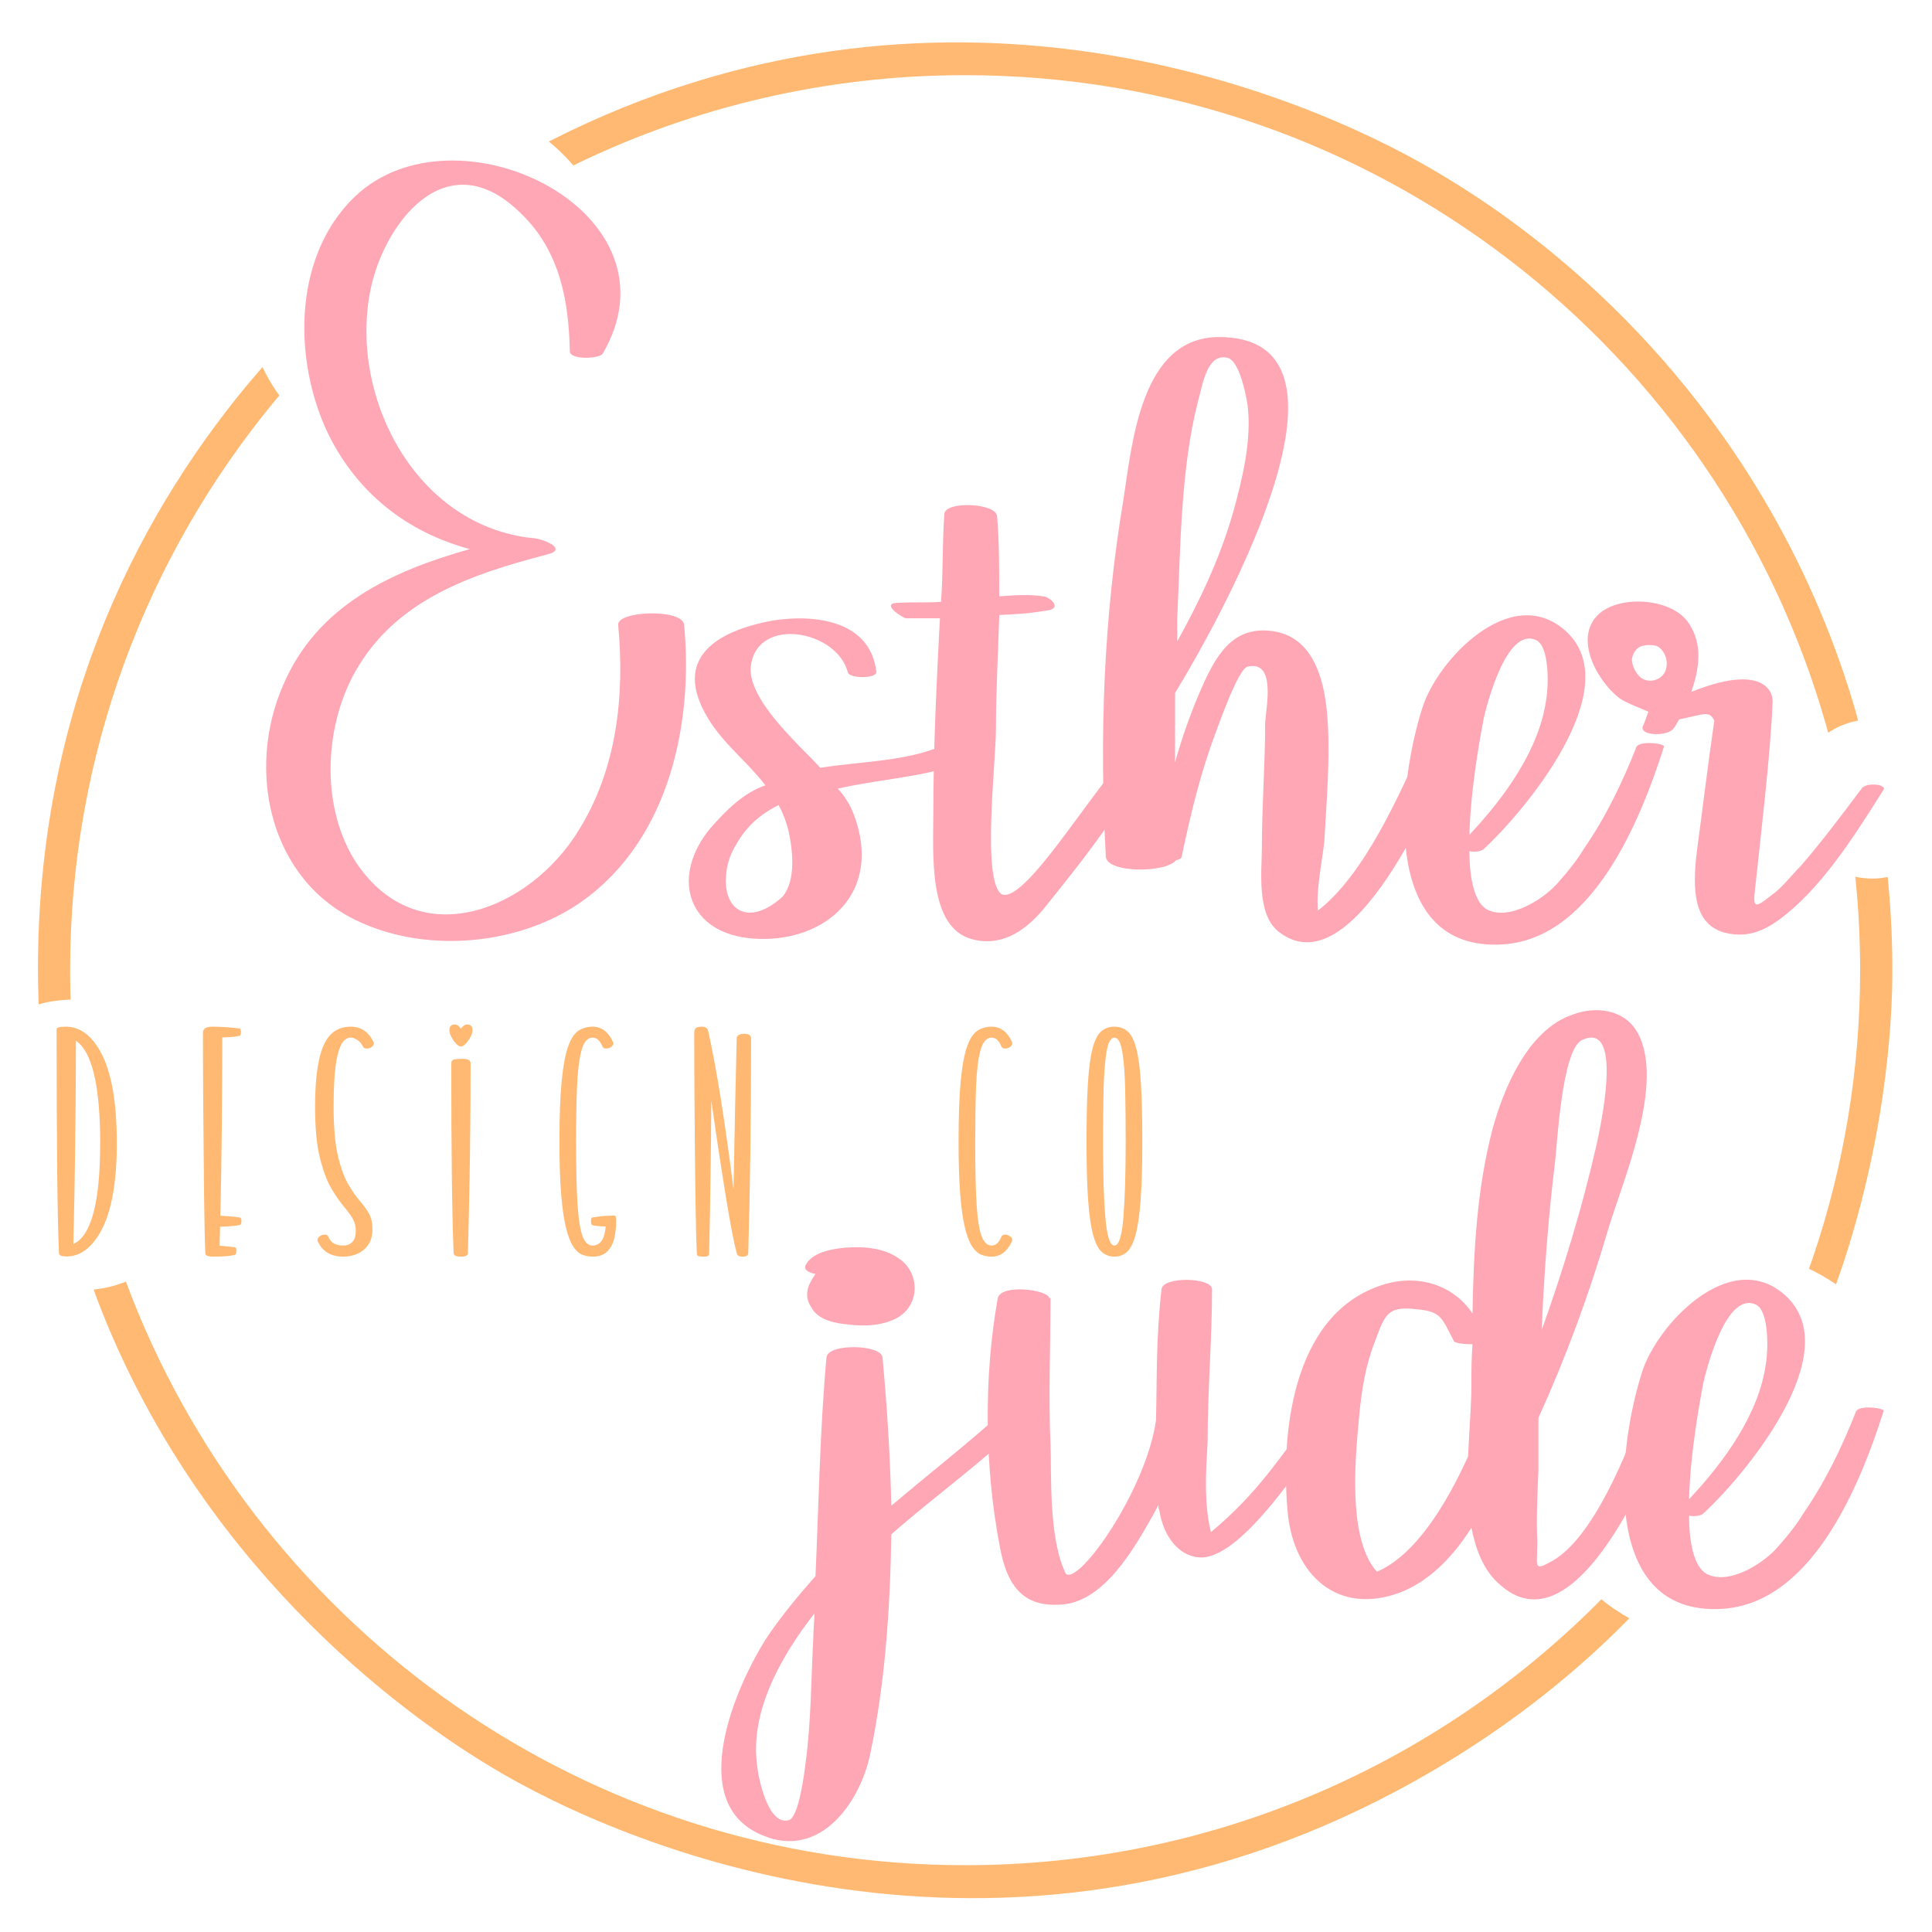 <?xml version="1.0" encoding="utf-8"?>
<!DOCTYPE svg PUBLIC "-//W3C//DTD SVG 1.1//EN" "http://www.w3.org/Graphics/SVG/1.1/DTD/svg11.dtd">
<!-- exported from Silhouette Studio® Business Edition V4.5.180ssbe -->
<svg version="1.1" xmlns="http://www.w3.org/2000/svg" xmlns:xlink="http://www.w3.org/1999/xlink" width="304.8mm" height="304.8mm" viewBox="0 0 304.8 304.8">
<defs>
<path id="path_390613aa21db93d5889d5f78c1385d82" d="M 294.105 138.541 C 294.527 138.584 294.955 138.606 295.388 138.606 C 295.822 138.606 296.25 138.584 296.672 138.541 L 297.8 138.369 L 297.887 139.17 C 298.389 144.442 298.547 149.126 298.547 153.06 C 298.547 158.199 298.22 177.04 290.612 199.904 L 289.657 202.627 L 289.479 202.501 C 288.242 201.664 286.941 200.915 285.585 200.261 L 285.383 200.17 L 286.036 198.32 C 290.85 184.109 293.462 168.886 293.462 153.06 C 293.462 148.191 293.214 143.378 292.732 138.635 L 292.695 138.309 L 292.858 138.351 C 293.267 138.434 293.683 138.498 294.105 138.541 Z" fill-rule="evenodd" fill="#FFB972" fill-opacity="1" stroke="none" stroke-opacity="1" stroke-width="0" stroke-linecap="round" stroke-linejoin="round"/>
<path id="path_4fc3c83eeda2bd490c2f24ef83ce006d" d="M 293.147 113.689 L 292.858 113.733 C 291.632 113.985 290.47 114.415 289.402 114.996 L 288.416 115.595 L 288.1 114.43 C 271.274 55.262 216.782 11.859 152.261 11.859 C 130.349 11.859 109.592 16.865 91.076 25.795 L 90.446 26.109 L 89.826 25.394 C 88.874 24.347 87.848 23.368 86.756 22.466 L 86.582 22.33 L 86.963 22.132 C 147.835 -8.682 204.353 13.931 226.569 27.073 C 234.58 31.812 260.412 47.712 279.146 80.271 C 285.47 91.262 289.779 102.033 292.696 112.033 L 293.147 113.689 Z" fill-rule="evenodd" fill="#FFB972" fill-opacity="1" stroke="none" stroke-opacity="1" stroke-width="0" stroke-linecap="round" stroke-linejoin="round"/>
<path id="path_060b25836968486f7a17d7c470771552" d="M 257.057 255.306 L 254.815 257.542 C 246.912 265.244 237.583 272.531 226.569 279.047 C 162.986 316.662 102.706 293.314 79.473 279.946 C 61.788 269.77 30.803 245.586 15.331 204.986 L 14.777 203.459 L 16.478 203.2 C 17.225 203.046 17.96 202.857 18.68 202.632 L 19.871 202.196 L 20.864 204.806 C 41.531 257.162 92.61 294.261 152.262 294.261 C 191.217 294.261 226.518 278.439 252.078 252.878 L 252.633 252.309 L 253.595 253.065 C 254.391 253.661 255.217 254.219 256.069 254.737 L 257.057 255.306 Z" fill-rule="evenodd" fill="#FFB972" fill-opacity="1" stroke="none" stroke-opacity="1" stroke-width="0" stroke-linecap="round" stroke-linejoin="round"/>
<path id="path_d5097a0025c2ff803345bf7ab636b5f8" d="M 10.666 157.722 C 9.492 157.781 8.34 157.93 7.219 158.159 L 6.099 158.448 L 6 154.945 C 5.474 113.498 21.025 82.527 38.829 60.937 L 41.405 57.907 L 41.44 57.984 C 42.061 59.272 42.774 60.509 43.569 61.686 L 44.072 62.392 L 43.327 63.272 C 23.175 87.686 11.061 118.973 11.061 153.06 C 11.061 154.277 11.077 155.491 11.107 156.701 L 11.146 157.71 L 10.666 157.722 Z" fill-rule="evenodd" fill="#FFB972" fill-opacity="1" stroke="none" stroke-opacity="1" stroke-width="0" stroke-linecap="round" stroke-linejoin="round"/>
<path id="path_f4a89dec74a44dd8de42c2450538a264" d="M 10.478 198.227 C 9.712 198.227 9.32 198.06 9.303 197.727 C 9.053 192.077 8.928 180.292 8.928 162.374 C 8.928 162.107 9.412 161.974 10.378 161.974 C 12.562 161.974 14.387 163.291 15.854 165.924 C 17.57 169.042 18.429 173.85 18.429 180.351 C 18.429 186.718 17.545 191.427 15.779 194.477 C 14.329 196.977 12.562 198.227 10.478 198.227 Z M 11.578 196.252 C 14.395 195.002 15.804 189.702 15.804 180.351 C 15.804 171.3 14.529 165.916 11.978 164.199 C 11.962 175.184 11.828 185.868 11.578 196.252 Z" fill-rule="evenodd" fill="#FFB972" fill-opacity="1" stroke="none" stroke-opacity="1" stroke-width="0" stroke-linecap="round" stroke-linejoin="round"/>
<path id="path_5319e86c553220f137335cb7908f7344" d="M 33.567 198.252 C 32.801 198.252 32.409 198.077 32.392 197.727 C 32.309 195.86 32.242 192.76 32.192 188.426 C 32.142 184.093 32.101 179.501 32.067 174.65 C 32.034 169.8 32.017 165.891 32.017 162.924 C 32.017 162.291 32.509 161.974 33.492 161.974 C 34.826 161.974 36.251 162.066 37.768 162.249 C 37.934 162.266 38.018 162.458 38.018 162.824 C 38.018 163.191 37.934 163.391 37.768 163.424 C 37.184 163.558 36.284 163.641 35.068 163.674 C 35.068 173.275 34.968 182.651 34.768 191.802 C 35.751 191.835 36.776 191.927 37.843 192.077 C 38.009 192.093 38.093 192.285 38.093 192.652 C 38.093 193.018 38.009 193.219 37.843 193.252 C 37.209 193.402 36.168 193.494 34.718 193.527 L 34.643 196.527 C 35.309 196.577 36.109 196.66 37.043 196.777 C 37.209 196.794 37.293 196.985 37.293 197.352 C 37.293 197.719 37.201 197.927 37.018 197.977 C 36.301 198.161 35.151 198.252 33.567 198.252 Z" fill-rule="evenodd" fill="#FFB972" fill-opacity="1" stroke="none" stroke-opacity="1" stroke-width="0" stroke-linecap="round" stroke-linejoin="round"/>
<path id="path_11a0bf7ab67c8b191f7b8e9b7e0ed362" d="M 54.131 198.252 C 52.215 198.252 50.881 197.452 50.131 195.852 C 50.098 195.785 50.081 195.71 50.081 195.627 C 50.081 195.444 50.194 195.256 50.419 195.065 C 50.644 194.873 50.923 194.777 51.256 194.777 C 51.523 194.777 51.706 194.894 51.806 195.127 C 52.173 196.044 52.956 196.502 54.156 196.502 C 54.756 196.502 55.236 196.31 55.594 195.927 C 55.952 195.544 56.132 194.969 56.132 194.202 C 56.132 193.452 55.965 192.798 55.631 192.239 C 55.298 191.681 54.873 191.093 54.356 190.477 C 53.69 189.71 53.002 188.726 52.294 187.526 C 51.585 186.326 50.977 184.709 50.469 182.676 C 49.96 180.642 49.706 177.951 49.706 174.6 C 49.706 169.833 50.223 166.466 51.256 164.499 C 52.123 162.816 53.481 161.974 55.331 161.974 C 56.932 161.974 58.123 162.766 58.907 164.349 C 58.957 164.433 58.982 164.516 58.982 164.599 C 58.982 164.783 58.878 164.966 58.669 165.149 C 58.461 165.333 58.173 165.424 57.807 165.424 C 57.54 165.424 57.357 165.316 57.257 165.1 C 57.04 164.649 56.744 164.304 56.369 164.062 C 55.994 163.82 55.648 163.699 55.331 163.699 C 54.248 163.699 53.498 164.899 53.081 167.3 C 52.781 169.05 52.631 171.483 52.631 174.6 C 52.631 177.834 52.856 180.409 53.306 182.326 C 53.756 184.243 54.306 185.755 54.956 186.864 C 55.606 187.972 56.24 188.876 56.857 189.577 C 57.407 190.21 57.861 190.843 58.219 191.477 C 58.578 192.11 58.757 192.927 58.757 193.927 C 58.757 194.91 58.544 195.719 58.119 196.352 C 57.694 196.985 57.132 197.46 56.432 197.777 C 55.731 198.094 54.965 198.252 54.131 198.252 Z" fill-rule="evenodd" fill="#FFB972" fill-opacity="1" stroke="none" stroke-opacity="1" stroke-width="0" stroke-linecap="round" stroke-linejoin="round"/>
<path id="path_346e5db7e6fed786c5fd8214896bce0d" d="M 72.745 198.252 C 71.978 198.252 71.587 198.077 71.57 197.727 C 71.32 192.143 71.195 182.151 71.195 167.75 C 71.195 167.5 71.287 167.321 71.47 167.212 C 71.653 167.104 72.17 167.05 73.02 167.05 C 73.837 167.05 74.245 167.283 74.245 167.75 C 74.245 177.467 74.104 187.46 73.82 197.727 C 73.804 198.077 73.445 198.252 72.745 198.252 Z M 72.72 165.1 C 72.503 165.1 72.253 164.954 71.97 164.662 C 71.687 164.37 71.437 164.02 71.22 163.612 C 71.003 163.203 70.895 162.841 70.895 162.524 C 70.895 161.924 71.187 161.624 71.77 161.624 C 72.087 161.624 72.403 161.841 72.72 162.274 C 73.037 161.841 73.354 161.624 73.67 161.624 C 74.254 161.624 74.545 161.924 74.545 162.524 C 74.545 162.841 74.437 163.203 74.22 163.612 C 74.004 164.02 73.754 164.37 73.47 164.662 C 73.187 164.954 72.937 165.1 72.72 165.1 Z" fill-rule="evenodd" fill="#FFB972" fill-opacity="1" stroke="none" stroke-opacity="1" stroke-width="0" stroke-linecap="round" stroke-linejoin="round"/>
<path id="path_ccc78684ef54bc0d1f8a9d24bcc42288" d="M 93.484 198.252 C 92.901 198.252 92.347 198.144 91.821 197.927 C 91.296 197.71 90.817 197.261 90.384 196.577 C 89.95 195.894 89.575 194.885 89.259 193.552 C 88.942 192.218 88.696 190.46 88.521 188.276 C 88.346 186.093 88.259 183.359 88.259 180.076 C 88.259 176.142 88.375 172.979 88.609 170.587 C 88.842 168.196 89.18 166.375 89.621 165.125 C 90.063 163.874 90.609 163.037 91.259 162.612 C 91.909 162.187 92.651 161.974 93.484 161.974 C 94.884 161.974 95.951 162.758 96.684 164.324 C 96.734 164.424 96.759 164.516 96.759 164.599 C 96.759 164.783 96.655 164.966 96.447 165.149 C 96.238 165.333 95.951 165.424 95.584 165.424 C 95.318 165.424 95.134 165.308 95.034 165.075 C 94.651 164.158 94.134 163.699 93.484 163.699 C 92.684 163.699 92.101 164.379 91.734 165.737 C 91.367 167.095 91.134 169 91.034 171.45 C 90.934 173.9 90.884 176.775 90.884 180.076 C 90.884 184.359 90.963 187.689 91.121 190.064 C 91.28 192.439 91.546 194.106 91.921 195.065 C 92.297 196.023 92.817 196.502 93.484 196.502 C 94.701 196.502 95.393 195.502 95.559 193.502 C 94.509 193.469 93.801 193.393 93.434 193.277 C 93.301 193.227 93.234 193.018 93.234 192.652 C 93.234 192.285 93.301 192.093 93.434 192.077 C 94.634 191.877 95.768 191.777 96.834 191.777 C 97.018 191.777 97.126 191.843 97.159 191.977 C 97.193 192.11 97.209 192.352 97.209 192.702 C 97.209 193.552 97.118 194.402 96.934 195.252 C 96.751 196.102 96.388 196.815 95.847 197.39 C 95.305 197.965 94.518 198.252 93.484 198.252 Z" fill-rule="evenodd" fill="#FFB972" fill-opacity="1" stroke="none" stroke-opacity="1" stroke-width="0" stroke-linecap="round" stroke-linejoin="round"/>
<path id="path_f60fd11882dc9af5e5bdd6db1b9e7d32" d="M 117.148 198.252 C 116.632 198.252 116.332 198.102 116.248 197.802 C 115.448 194.869 114.106 186.818 112.223 173.65 C 112.156 182.884 112.04 190.952 111.873 197.852 C 111.856 198.119 111.59 198.252 111.073 198.252 C 110.689 198.252 110.406 198.227 110.223 198.177 C 110.039 198.127 109.948 198.019 109.948 197.852 C 109.848 195.969 109.769 192.852 109.71 188.501 C 109.652 184.151 109.606 179.542 109.573 174.675 C 109.539 169.808 109.523 165.891 109.523 162.924 C 109.523 162.674 109.589 162.453 109.723 162.262 C 109.856 162.07 110.198 161.974 110.748 161.974 C 111.314 161.974 111.648 162.224 111.748 162.724 C 113.048 168.625 114.373 176.917 115.723 187.601 C 115.89 178.401 116.057 170.483 116.223 163.849 C 116.24 163.349 116.64 163.099 117.423 163.099 C 118.14 163.099 118.498 163.349 118.498 163.849 C 118.498 175.85 118.348 187.143 118.048 197.727 C 118.032 198.077 117.732 198.252 117.148 198.252 Z" fill-rule="evenodd" fill="#FFB972" fill-opacity="1" stroke="none" stroke-opacity="1" stroke-width="0" stroke-linecap="round" stroke-linejoin="round"/>
<path id="path_43d0d60ad9cdd1031563e1f0d65eed42" d="M 156.426 198.252 C 155.843 198.252 155.288 198.144 154.763 197.927 C 154.238 197.71 153.759 197.261 153.326 196.577 C 152.892 195.894 152.517 194.885 152.201 193.552 C 151.884 192.218 151.642 190.46 151.476 188.276 C 151.309 186.093 151.226 183.359 151.226 180.076 C 151.226 176.142 151.338 172.979 151.563 170.587 C 151.788 168.196 152.121 166.375 152.563 165.125 C 153.005 163.874 153.551 163.037 154.201 162.612 C 154.851 162.187 155.593 161.974 156.426 161.974 C 157.826 161.974 158.893 162.758 159.626 164.324 C 159.676 164.424 159.701 164.516 159.701 164.599 C 159.701 164.783 159.597 164.966 159.389 165.149 C 159.18 165.333 158.893 165.424 158.526 165.424 C 158.26 165.424 158.076 165.308 157.976 165.075 C 157.609 164.158 157.093 163.699 156.426 163.699 C 155.626 163.699 155.043 164.379 154.676 165.737 C 154.309 167.095 154.08 169 153.988 171.45 C 153.897 173.9 153.851 176.775 153.851 180.076 C 153.851 184.359 153.926 187.689 154.076 190.064 C 154.226 192.439 154.493 194.106 154.876 195.065 C 155.259 196.023 155.776 196.502 156.426 196.502 C 157.093 196.502 157.609 196.044 157.976 195.127 C 158.076 194.894 158.26 194.777 158.526 194.777 C 158.86 194.777 159.168 194.894 159.451 195.127 C 159.618 195.26 159.701 195.427 159.701 195.627 C 159.701 195.694 159.676 195.777 159.626 195.877 C 158.893 197.46 157.826 198.252 156.426 198.252 Z" fill-rule="evenodd" fill="#FFB972" fill-opacity="1" stroke="none" stroke-opacity="1" stroke-width="0" stroke-linecap="round" stroke-linejoin="round"/>
<path id="path_53329654b583ead719e10fdd6a028fd2" d="M 175.815 198.252 C 175.082 198.252 174.436 198.023 173.877 197.565 C 173.319 197.106 172.856 196.235 172.49 194.952 C 172.123 193.668 171.852 191.835 171.677 189.452 C 171.502 187.068 171.415 183.943 171.415 180.076 C 171.415 176.409 171.485 173.396 171.627 171.037 C 171.769 168.679 172.006 166.837 172.34 165.512 C 172.673 164.187 173.123 163.266 173.69 162.749 C 174.256 162.233 174.965 161.974 175.815 161.974 C 176.665 161.974 177.373 162.233 177.94 162.749 C 178.507 163.266 178.957 164.187 179.29 165.512 C 179.624 166.837 179.861 168.679 180.003 171.037 C 180.144 173.396 180.215 176.409 180.215 180.076 C 180.215 183.943 180.124 187.068 179.94 189.452 C 179.757 191.835 179.482 193.668 179.115 194.952 C 178.748 196.235 178.29 197.106 177.74 197.565 C 177.19 198.023 176.548 198.252 175.815 198.252 Z M 175.815 196.502 C 176.515 196.502 176.986 195.039 177.227 192.114 C 177.469 189.189 177.59 185.176 177.59 180.076 C 177.59 177.159 177.565 174.459 177.515 171.975 C 177.465 169.492 177.315 167.491 177.065 165.975 C 176.815 164.458 176.398 163.699 175.815 163.699 C 175.232 163.699 174.815 164.458 174.565 165.975 C 174.315 167.491 174.161 169.492 174.102 171.975 C 174.044 174.459 174.015 177.159 174.015 180.076 C 174.015 185.176 174.14 189.189 174.39 192.114 C 174.64 195.039 175.115 196.502 175.815 196.502 Z" fill-rule="evenodd" fill="#FFB972" fill-opacity="1" stroke="none" stroke-opacity="1" stroke-width="0" stroke-linecap="round" stroke-linejoin="round"/>
<path id="path_caf20e3a19742ad0a0585de2e9702aa4" d="M 107.927 98.587 C 107.754 95.987 97.353 96.334 97.526 98.587 C 98.566 109.681 97.353 121.295 91.286 131.003 C 83.659 143.483 66.151 150.763 56.271 136.203 C 50.55 127.536 51.071 114.708 56.097 105.868 C 62.511 94.6 74.298 90.613 86.259 87.493 C 89.899 86.627 85.392 84.893 84.006 84.893 C 65.805 82.987 55.231 63.052 58.351 46.238 C 60.257 35.664 70.312 21.797 82.272 33.757 C 88.339 39.651 89.726 47.451 89.899 55.425 C 89.899 56.812 94.58 56.638 95.099 55.772 C 107.927 33.757 73.085 16.423 56.791 30.29 C 46.217 39.478 46.044 56.465 51.764 68.426 C 56.444 77.96 64.418 84.027 74.125 86.627 C 61.818 90.094 50.031 95.467 44.657 108.121 C 38.763 121.642 42.577 138.976 56.617 145.39 C 67.018 150.244 80.712 149.203 90.419 143.137 C 105.154 133.776 109.487 114.881 107.927 98.587 Z" fill-rule="evenodd" fill="#FFA7B4" fill-opacity="1" stroke="none" stroke-opacity="1" stroke-width="0" stroke-linecap="round" stroke-linejoin="round"/>
<path id="path_adc0ab796a5145ce0d7873466096dc5e" d="M 135.477 131.003 C 134.783 128.229 133.917 126.322 132.183 124.415 C 139.81 122.682 147.957 122.509 153.678 119.388 C 154.718 118.695 150.558 116.788 149.691 117.135 C 144.144 120.082 136.17 120.082 129.41 121.121 C 127.677 119.215 126.636 118.348 124.729 116.268 C 122.303 113.668 117.796 108.641 118.489 104.828 C 119.703 97.201 132.01 99.454 133.744 106.041 C 133.917 107.081 138.25 107.081 138.25 106.041 C 137.384 97.894 128.543 96.854 121.956 97.894 C 112.422 99.628 105.662 104.307 112.249 114.188 C 114.849 118.002 117.969 120.255 120.743 123.895 C 117.276 125.109 114.676 127.709 112.076 130.655 C 106.009 137.936 108.088 146.777 117.969 147.99 C 128.37 149.203 138.25 142.616 135.477 131.003 Z M 123.516 141.403 C 118.836 145.737 114.676 144.35 114.502 139.149 C 114.502 136.896 115.022 134.989 116.236 133.082 C 117.796 130.309 120.049 128.402 122.822 127.015 C 123.516 128.229 124.036 129.615 124.383 131.003 C 125.076 134.122 125.596 138.803 123.516 141.403 Z" fill-rule="evenodd" fill="#FFA7B4" fill-opacity="1" stroke="none" stroke-opacity="1" stroke-width="0" stroke-linecap="round" stroke-linejoin="round"/>
<path id="path_10316d17444497d4046ac47aaddbf7d6" d="M 177.234 119.735 C 171.687 125.629 161.46 142.789 157.993 141.056 C 154.873 138.803 157.126 120.428 157.126 114.881 C 157.126 108.988 157.473 102.921 157.646 97.027 C 160.766 96.854 161.806 96.854 165.1 96.334 C 167.873 95.987 165.446 94.08 164.58 94.08 C 162.327 93.734 159.9 93.907 157.646 94.08 C 157.646 89.747 157.646 85.587 157.299 81.426 C 157.126 79.346 149.153 78.999 148.979 81.08 C 148.632 86.454 148.805 90.267 148.459 94.947 C 146.032 95.121 144.646 94.947 141.352 95.121 C 139.098 95.294 142.219 97.374 142.912 97.547 C 144.646 97.547 146.553 97.547 148.286 97.547 C 147.766 107.428 147.246 118.175 147.246 128.055 C 147.246 134.816 146.379 146.256 153.313 148.163 C 157.82 149.377 161.46 147.123 164.58 143.483 C 171.513 134.816 173.594 132.216 180.528 121.642 C 181.047 120.775 177.928 119.042 177.234 119.735 Z" fill-rule="evenodd" fill="#FFA7B4" fill-opacity="1" stroke="none" stroke-opacity="1" stroke-width="0" stroke-linecap="round" stroke-linejoin="round"/>
<path id="path_76c18b0ca2164d39102179be29645e49" d="M 224.211 117.829 C 220.917 124.936 215.37 137.936 207.917 143.656 C 207.57 140.016 208.957 133.949 208.957 132.216 C 209.303 126.149 209.824 120.082 209.476 114.014 C 209.13 108.295 207.743 100.841 201.156 99.628 C 195.089 98.587 192.316 102.574 190.062 107.428 C 188.156 111.588 186.595 115.921 185.382 120.255 C 185.382 116.615 185.382 112.975 185.382 109.335 C 194.223 94.774 216.584 52.998 192.143 53.172 C 180.008 53.345 178.622 69.812 177.235 78.826 C 174.115 97.374 173.421 116.268 174.461 135.162 C 174.635 137.762 183.995 137.762 185.555 135.682 C 186.076 135.682 186.422 135.336 186.422 135.162 C 187.809 128.576 189.369 121.988 191.796 115.575 C 191.969 115.228 195.263 105.521 196.823 105.174 C 201.33 104.134 199.769 111.414 199.596 114.014 C 199.596 120.602 199.076 127.189 199.076 133.776 C 199.076 137.416 198.209 144.177 201.676 146.95 C 213.464 156.311 226.638 124.415 229.238 118.348 C 229.758 117.135 224.731 116.615 224.211 117.829 Z M 185.729 97.547 C 186.249 86.454 186.249 73.972 189.022 63.225 C 189.716 60.798 190.409 55.598 193.702 56.465 C 195.609 56.985 196.649 62.705 196.823 63.919 C 197.516 69.465 195.956 75.706 194.569 80.733 C 192.489 88.013 189.369 94.6 185.729 101.188 C 185.729 99.974 185.729 98.761 185.729 97.547 Z" fill-rule="evenodd" fill="#FFA7B4" fill-opacity="1" stroke="none" stroke-opacity="1" stroke-width="0" stroke-linecap="round" stroke-linejoin="round"/>
<path id="path_f43520da35579d813d75df2df98392be" d="M 258.171 117.829 C 255.917 123.548 253.317 128.922 249.85 133.949 C 248.81 135.682 247.424 137.416 246.037 138.976 C 243.957 141.576 238.236 145.39 234.596 143.483 C 232.69 142.443 231.823 138.803 231.823 134.296 C 232.69 134.469 233.729 134.296 234.076 133.949 C 240.143 128.402 257.131 108.468 246.903 99.454 C 238.236 91.827 226.623 104.307 224.369 111.761 C 220.556 123.722 217.782 149.203 235.983 149.03 C 250.891 149.03 258.691 129.789 262.504 117.829 C 262.851 117.308 258.691 116.788 258.171 117.829 Z M 234.076 113.321 C 234.596 111.068 237.716 98.761 242.397 101.014 C 244.476 102.054 244.303 108.295 243.957 110.201 C 242.917 118.175 237.37 125.802 231.823 131.696 C 231.996 124.415 233.556 116.095 234.076 113.321 Z" fill-rule="evenodd" fill="#FFA7B4" fill-opacity="1" stroke="none" stroke-opacity="1" stroke-width="0" stroke-linecap="round" stroke-linejoin="round"/>
<path id="path_b2437c447be8358f5791d0c21cc8b6f1" d="M 293.688 124.415 C 290.568 128.576 287.447 132.736 284.154 136.549 C 282.594 138.11 281.207 140.016 279.474 141.23 C 276.874 143.31 276.527 143.31 276.874 140.363 C 277.914 130.655 279.3 119.042 279.647 110.895 C 279.82 108.641 277.567 104.828 266.819 109.161 C 268.206 105.174 268.553 101.534 266.473 98.414 C 264.046 94.427 255.726 93.734 252.259 96.854 C 248.099 100.667 252.085 107.601 255.552 110.201 C 256.593 110.895 258.846 111.761 260.06 112.281 C 259.712 113.148 259.539 113.841 259.193 114.535 C 258.499 116.095 263.179 116.268 264.046 114.881 C 264.393 114.535 264.566 114.014 264.913 113.495 C 269.073 112.628 269.593 112.108 270.46 113.668 C 269.42 120.775 268.553 128.055 267.686 134.469 C 266.993 140.363 267.167 145.737 272.02 147.123 C 276.007 148.163 278.953 146.603 282.074 144.003 C 288.141 138.976 292.994 131.176 297.155 124.588 C 297.675 123.722 294.381 123.375 293.688 124.415 Z M 262.659 106.041 C 261.793 107.601 259.712 107.774 258.673 106.734 C 258.326 106.388 257.459 105.347 257.459 103.961 C 257.633 102.921 258.152 102.401 258.673 102.054 C 259.539 101.707 260.406 101.707 261.273 101.88 C 262.313 102.228 263.526 104.134 262.659 106.041 Z" fill-rule="evenodd" fill="#FFA7B4" fill-opacity="1" stroke="none" stroke-opacity="1" stroke-width="0" stroke-linecap="round" stroke-linejoin="round"/>
<path id="path_0c84223917065f4aa822aad4fc2f5c4f" d="M 158.297 222.651 C 152.577 227.851 146.51 232.531 140.616 237.558 C 140.443 229.584 139.922 221.611 139.229 214.157 C 139.056 212.077 130.562 211.904 130.388 214.157 C 129.349 225.598 129.175 237.038 128.655 248.652 C 126.055 251.599 123.455 254.719 121.202 258.012 C 116.175 265.639 107.855 284.534 120.335 289.56 C 129.349 293.374 135.762 284.36 137.322 276.56 C 139.576 265.813 140.443 254.026 140.616 242.065 C 147.896 235.651 155.87 230.105 162.63 223.171 C 163.15 222.478 159.163 221.958 158.297 222.651 Z M 128.309 258.359 C 127.962 264.946 127.962 271.706 127.096 278.12 C 126.922 279.507 126.055 286.614 124.496 287.134 C 121.202 288.174 119.642 280.547 119.468 278.64 C 118.255 270.32 122.935 261.653 128.482 254.546 C 128.482 255.932 128.309 257.146 128.309 258.359 Z M 128.655 200.984 C 128.482 201.157 128.482 201.33 128.309 201.503 C 127.269 203.063 126.922 204.624 127.962 206.184 C 129.002 208.264 131.776 208.784 133.855 208.957 C 136.456 209.304 139.576 209.13 141.829 207.744 C 145.296 205.49 144.95 200.636 141.829 198.557 C 139.403 196.823 136.282 196.65 133.509 196.823 C 131.429 196.996 128.136 197.517 127.096 199.597 C 126.748 200.463 127.788 200.81 128.655 200.984 Z" fill-rule="evenodd" fill="#FFA7B4" fill-opacity="1" stroke="none" stroke-opacity="1" stroke-width="0" stroke-linecap="round" stroke-linejoin="round"/>
<path id="path_62ff9b1e882a8faeb934f4d42ee83147" d="M 182.723 237.385 C 182.723 237.558 182.723 237.905 182.896 238.252 C 183.59 242.758 186.363 245.879 189.83 245.705 C 196.243 245.185 205.43 231.145 210.804 223.171 C 211.324 222.304 208.204 221.784 207.51 222.651 C 201.443 230.451 198.67 235.305 191.043 241.718 C 189.656 236.345 190.523 229.065 190.523 227.158 C 190.523 219.184 191.216 211.384 191.216 203.41 C 191.216 201.503 183.416 201.33 183.242 203.41 C 182.376 211.21 182.549 216.757 182.376 224.038 C 180.816 235.131 170.242 250.039 168.162 248.305 C 165.388 242.758 165.909 232.358 165.735 227.851 C 165.388 220.224 165.735 212.597 165.735 204.797 L 165.562 204.797 C 165.215 203.41 157.935 202.543 157.415 204.797 C 155.161 217.277 155.335 231.665 157.761 244.146 C 158.802 249.692 161.055 253.506 167.122 253.159 C 174.056 252.986 178.909 244.319 181.856 239.118 C 182.202 238.425 182.549 237.905 182.723 237.385 Z" fill-rule="evenodd" fill="#FFA7B4" fill-opacity="1" stroke="none" stroke-opacity="1" stroke-width="0" stroke-linecap="round" stroke-linejoin="round"/>
<path id="path_823214c983960fb434a466e3032a7043" d="M 259.175 222.478 C 256.748 228.891 251.548 242.412 244.961 246.225 C 241.841 247.959 242.534 247.265 242.534 243.279 C 242.361 239.638 242.534 235.825 242.708 232.011 C 242.708 229.238 242.708 226.465 242.708 223.691 C 247.041 214.157 250.681 204.277 253.628 194.223 C 255.881 186.596 262.815 170.822 258.308 162.848 C 256.228 159.208 251.721 158.688 248.081 160.075 C 240.974 162.502 237.161 171.862 235.427 178.276 C 233 187.636 232.481 197.343 232.307 207.224 C 229.187 202.543 223.293 200.81 217.573 202.89 C 203.706 207.744 201.973 226.638 203.186 238.945 C 204.226 248.479 210.986 254.892 220.867 251.252 C 225.374 249.519 229.187 245.705 232.134 241.025 C 232.827 244.492 234.04 247.612 236.294 249.692 C 248.775 261.653 261.428 229.411 264.029 222.478 C 264.376 221.784 259.695 221.091 259.175 222.478 Z M 245.308 183.476 C 245.655 181.049 246.348 165.448 249.641 164.062 C 256.402 160.941 252.241 178.796 251.895 180.529 C 249.641 190.41 246.695 200.117 243.228 209.824 C 243.574 200.984 244.268 192.143 245.308 183.476 Z M 232.134 218.664 C 232.134 221.611 231.787 225.598 231.614 229.758 C 228.147 237.385 223.293 245.359 217.226 247.959 C 212.373 242.585 213.933 228.891 214.453 223.171 C 214.8 219.357 215.493 215.197 216.88 211.731 C 218.44 207.57 218.787 206.01 223.293 206.53 C 227.454 206.877 227.454 207.917 229.36 211.557 C 229.534 211.904 230.921 212.077 232.307 212.077 C 232.134 214.331 232.134 216.41 232.134 218.664 Z" fill-rule="evenodd" fill="#FFA7B4" fill-opacity="1" stroke="none" stroke-opacity="1" stroke-width="0" stroke-linecap="round" stroke-linejoin="round"/>
<path id="path_feeb520ebf8f596b76010875c38a17a8" d="M 292.822 222.651 C 290.568 228.371 287.968 233.745 284.501 238.772 C 283.461 240.505 282.075 242.239 280.688 243.798 C 278.608 246.398 272.887 250.213 269.247 248.305 C 267.341 247.265 266.474 243.625 266.474 239.118 C 267.341 239.291 268.38 239.118 268.727 238.772 C 274.794 233.225 291.782 213.291 281.554 204.277 C 272.887 196.65 261.274 209.13 259.02 216.584 C 255.207 228.545 252.433 254.026 270.634 253.853 C 285.541 253.853 293.341 234.612 297.155 222.651 C 297.502 222.131 293.341 221.611 292.822 222.651 Z M 268.727 218.144 C 269.247 215.891 272.367 203.584 277.048 205.837 C 279.127 206.877 278.954 213.117 278.608 215.024 C 277.567 222.998 272.021 230.625 266.474 236.518 C 266.647 229.238 268.207 220.917 268.727 218.144 Z" fill-rule="evenodd" fill="#FFA7B4" fill-opacity="1" stroke="none" stroke-opacity="1" stroke-width="0" stroke-linecap="round" stroke-linejoin="round"/>
</defs>
<g>
<g>
<g>
<use xlink:href="#path_390613aa21db93d5889d5f78c1385d82"/>
</g>
<g>
<use xlink:href="#path_4fc3c83eeda2bd490c2f24ef83ce006d"/>
</g>
<g>
<use xlink:href="#path_060b25836968486f7a17d7c470771552"/>
</g>
<g>
<use xlink:href="#path_d5097a0025c2ff803345bf7ab636b5f8"/>
</g>
</g>
<g>
<g>
<use xlink:href="#path_f4a89dec74a44dd8de42c2450538a264"/>
</g>
<g>
<use xlink:href="#path_5319e86c553220f137335cb7908f7344"/>
</g>
<g>
<use xlink:href="#path_11a0bf7ab67c8b191f7b8e9b7e0ed362"/>
</g>
<g>
<use xlink:href="#path_346e5db7e6fed786c5fd8214896bce0d"/>
</g>
<g>
<use xlink:href="#path_ccc78684ef54bc0d1f8a9d24bcc42288"/>
</g>
<g>
<use xlink:href="#path_f60fd11882dc9af5e5bdd6db1b9e7d32"/>
</g>
<g>
<use xlink:href="#path_43d0d60ad9cdd1031563e1f0d65eed42"/>
</g>
<g>
<use xlink:href="#path_53329654b583ead719e10fdd6a028fd2"/>
</g>
</g>
<g>
<g>
<g>
<use xlink:href="#path_caf20e3a19742ad0a0585de2e9702aa4"/>
</g>
<g>
<use xlink:href="#path_adc0ab796a5145ce0d7873466096dc5e"/>
</g>
<g>
<use xlink:href="#path_10316d17444497d4046ac47aaddbf7d6"/>
</g>
<g>
<use xlink:href="#path_76c18b0ca2164d39102179be29645e49"/>
</g>
<g>
<use xlink:href="#path_f43520da35579d813d75df2df98392be"/>
</g>
<g>
<use xlink:href="#path_b2437c447be8358f5791d0c21cc8b6f1"/>
</g>
</g>
<g>
<g>
<use xlink:href="#path_0c84223917065f4aa822aad4fc2f5c4f"/>
</g>
<g>
<use xlink:href="#path_62ff9b1e882a8faeb934f4d42ee83147"/>
</g>
<g>
<use xlink:href="#path_823214c983960fb434a466e3032a7043"/>
</g>
<g>
<use xlink:href="#path_feeb520ebf8f596b76010875c38a17a8"/>
</g>
</g>
</g>
</g>
</svg>
